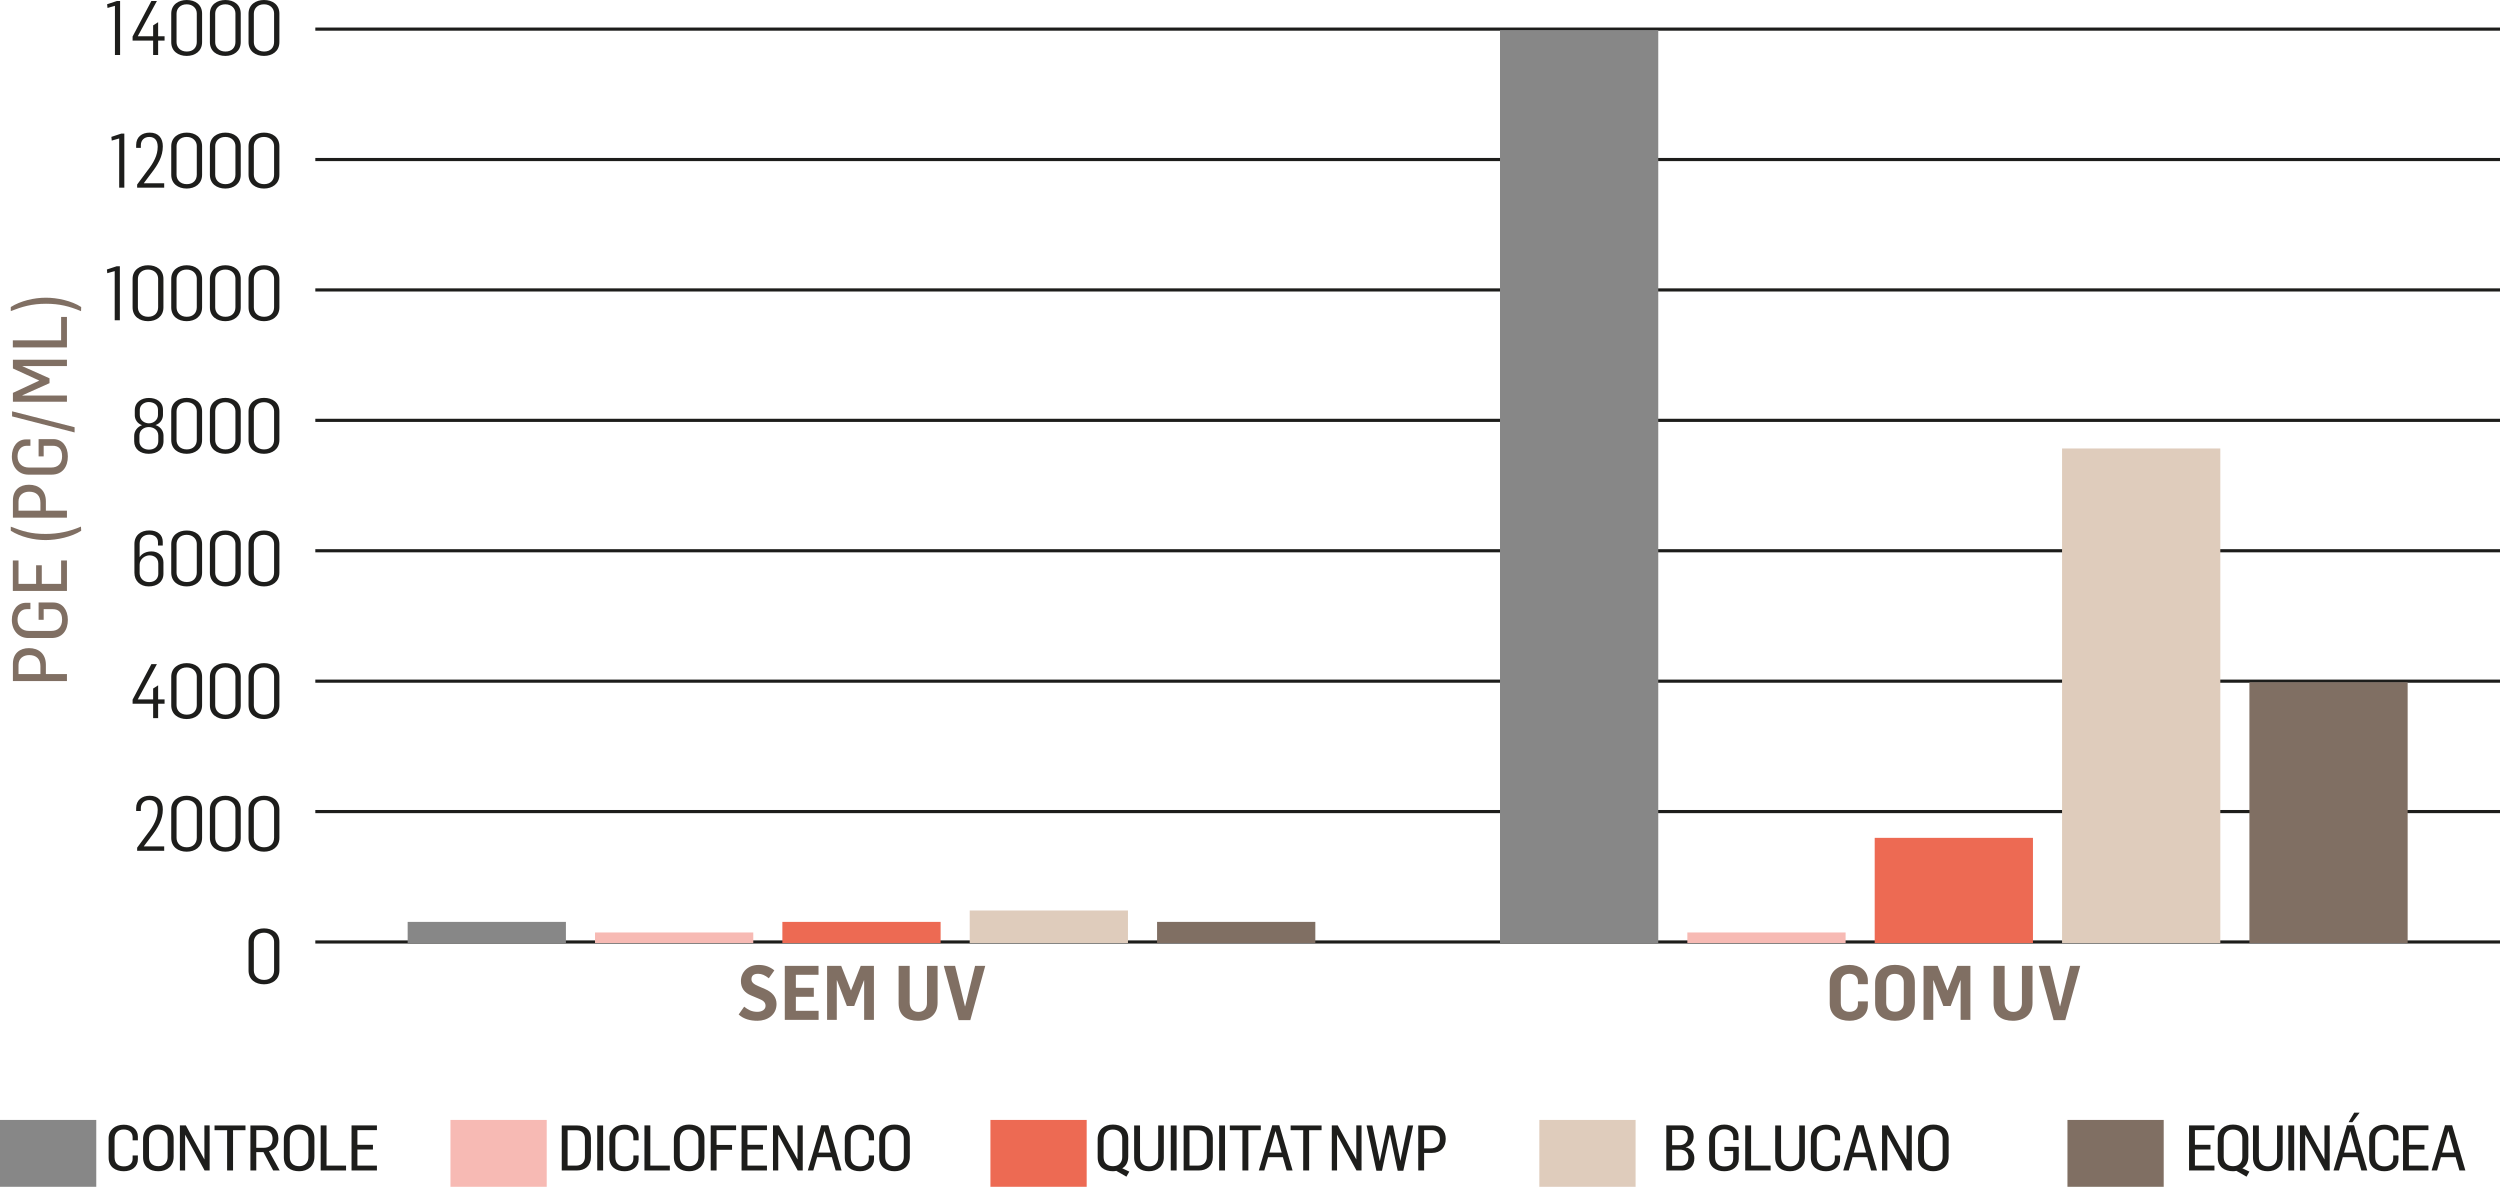 <?xml version="1.0" encoding="UTF-8"?> <svg xmlns="http://www.w3.org/2000/svg" xmlns:xlink="http://www.w3.org/1999/xlink" id="Layer_1" width="593.775" height="281.874" version="1.1" viewBox="0 0 593.775 281.874"><defs><style> .st0, .st1 { fill: none; } .st2 { fill: #dfccbc; } .st3 { fill: #1d1d1b; } .st4 { clip-path: url(#clippath-1); } .st5 { clip-path: url(#clippath-2); } .st1 { stroke: #1d1d1b; stroke-width: .75px; } .st6 { fill: #878787; } .st7 { fill: #ed6a53; } .st8 { fill: #f7bab4; } .st9 { clip-path: url(#clippath); } .st10 { fill: #806f63; } </style><clipPath id="clippath"><rect class="st0" width="593.775" height="281.874"></rect></clipPath><clipPath id="clippath-1"><rect class="st0" width="593.775" height="281.874"></rect></clipPath><clipPath id="clippath-2"><rect class="st0" width="593.775" height="281.874"></rect></clipPath></defs><g class="st9"><line class="st1" x1="74.892" y1="68.863" x2="593.775" y2="68.863"></line><line class="st1" x1="74.892" y1="6.917" x2="593.775" y2="6.917"></line><line class="st1" x1="74.892" y1="99.837" x2="593.775" y2="99.837"></line><line class="st1" x1="74.892" y1="130.809" x2="593.775" y2="130.809"></line><line class="st1" x1="74.892" y1="161.783" x2="593.775" y2="161.783"></line><line class="st1" x1="74.892" y1="192.756" x2="593.775" y2="192.756"></line><line class="st1" x1="74.892" y1="223.729" x2="593.775" y2="223.729"></line><path class="st3" d="M62.722,232.739c-1.548,0-2.43-1.026-2.43-2.232v-6.768c0-1.206.882-2.214,2.412-2.214,1.512,0,2.394,1.026,2.394,2.16v6.786c0,1.278-.81,2.268-2.376,2.268M62.704,233.783c1.944,0,3.654-1.098,3.654-3.276v-6.768c0-2.16-1.656-3.24-3.654-3.24-1.926,0-3.672,1.08-3.672,3.24v6.768c0,2.16,1.656,3.276,3.672,3.276"></path><path class="st3" d="M62.722,201.239c-1.548,0-2.43-1.026-2.43-2.232v-6.768c0-1.206.882-2.214,2.412-2.214,1.512,0,2.394,1.026,2.394,2.16v6.786c0,1.278-.81,2.268-2.376,2.268M62.704,202.283c1.944,0,3.654-1.098,3.654-3.276v-6.768c0-2.16-1.656-3.24-3.654-3.24-1.926,0-3.672,1.08-3.672,3.24v6.768c0,2.16,1.656,3.276,3.672,3.276M53.542,201.239c-1.548,0-2.43-1.026-2.43-2.232v-6.768c0-1.206.882-2.214,2.412-2.214,1.512,0,2.394,1.026,2.394,2.16v6.786c0,1.278-.81,2.268-2.376,2.268M53.524,202.283c1.944,0,3.654-1.098,3.654-3.276v-6.768c0-2.16-1.656-3.24-3.654-3.24-1.926,0-3.672,1.08-3.672,3.24v6.768c0,2.16,1.656,3.276,3.672,3.276M44.362,201.239c-1.548,0-2.43-1.026-2.43-2.232v-6.768c0-1.206.882-2.214,2.412-2.214,1.512,0,2.394,1.026,2.394,2.16v6.786c0,1.278-.81,2.268-2.376,2.268M44.344,202.283c1.944,0,3.654-1.098,3.654-3.276v-6.768c0-2.16-1.656-3.24-3.654-3.24-1.926,0-3.672,1.08-3.672,3.24v6.768c0,2.16,1.656,3.276,3.672,3.276M32.572,202.067h6.426v-1.044h-4.824v-.036l1.674-2.232c1.638-2.106,2.826-4.068,2.826-6.498,0-1.908-.99-3.258-3.114-3.258-1.854,0-3.222,1.044-3.222,2.934v.684h1.116v-.648c0-1.134.792-1.944,1.998-1.944,1.422,0,1.962.99,1.998,2.214v.18c0,1.908-.936,3.726-2.466,5.652l-2.412,3.258v.738Z"></path><path class="st3" d="M62.722,169.739c-1.548,0-2.43-1.026-2.43-2.232v-6.768c0-1.206.882-2.214,2.412-2.214,1.512,0,2.394,1.026,2.394,2.16v6.786c0,1.278-.81,2.268-2.376,2.268M62.704,170.783c1.944,0,3.654-1.098,3.654-3.276v-6.768c0-2.16-1.656-3.24-3.654-3.24-1.926,0-3.672,1.08-3.672,3.24v6.768c0,2.16,1.656,3.276,3.672,3.276M53.542,169.739c-1.548,0-2.43-1.026-2.43-2.232v-6.768c0-1.206.882-2.214,2.412-2.214,1.512,0,2.394,1.026,2.394,2.16v6.786c0,1.278-.81,2.268-2.376,2.268M53.524,170.783c1.944,0,3.654-1.098,3.654-3.276v-6.768c0-2.16-1.656-3.24-3.654-3.24-1.926,0-3.672,1.08-3.672,3.24v6.768c0,2.16,1.656,3.276,3.672,3.276M44.362,169.739c-1.548,0-2.43-1.026-2.43-2.232v-6.768c0-1.206.882-2.214,2.412-2.214,1.512,0,2.394,1.026,2.394,2.16v6.786c0,1.278-.81,2.268-2.376,2.268M44.344,170.783c1.944,0,3.654-1.098,3.654-3.276v-6.768c0-2.16-1.656-3.24-3.654-3.24-1.926,0-3.672,1.08-3.672,3.24v6.768c0,2.16,1.656,3.276,3.672,3.276M36.37,170.567h1.188v-3.42h1.53v-1.026h-1.53v-3.348l-1.188.756v2.592h-3.654l4.554-8.388h-1.314l-4.464,8.442v.972h4.878v3.42Z"></path><path class="st3" d="M62.722,138.239c-1.548,0-2.43-1.026-2.43-2.232v-6.768c0-1.206.882-2.214,2.412-2.214,1.512,0,2.394,1.026,2.394,2.16v6.786c0,1.278-.81,2.268-2.376,2.268M62.704,139.283c1.944,0,3.654-1.098,3.654-3.276v-6.768c0-2.16-1.656-3.24-3.654-3.24-1.926,0-3.672,1.08-3.672,3.24v6.768c0,2.16,1.656,3.276,3.672,3.276M53.542,138.239c-1.548,0-2.43-1.026-2.43-2.232v-6.768c0-1.206.882-2.214,2.412-2.214,1.512,0,2.394,1.026,2.394,2.16v6.786c0,1.278-.81,2.268-2.376,2.268M53.524,139.283c1.944,0,3.654-1.098,3.654-3.276v-6.768c0-2.16-1.656-3.24-3.654-3.24-1.926,0-3.672,1.08-3.672,3.24v6.768c0,2.16,1.656,3.276,3.672,3.276M44.362,138.239c-1.548,0-2.43-1.026-2.43-2.232v-6.768c0-1.206.882-2.214,2.412-2.214,1.512,0,2.394,1.026,2.394,2.16v6.786c0,1.278-.81,2.268-2.376,2.268M44.344,139.283c1.944,0,3.654-1.098,3.654-3.276v-6.768c0-2.16-1.656-3.24-3.654-3.24-1.926,0-3.672,1.08-3.672,3.24v6.768c0,2.16,1.656,3.276,3.672,3.276M35.416,138.257c-1.458,0-2.25-1.08-2.25-2.16v-1.998c0-1.332,1.296-2.196,2.34-2.196,1.008,0,2.088.558,2.088,1.962v2.43c0,1.026-.72,1.962-2.178,1.962M35.308,139.283c2.034,0,3.51-1.08,3.51-3.042v-2.664c0-1.566-1.242-2.61-2.826-2.61-1.062,0-2.178.36-2.826,1.35v-3.186c0-1.188.81-2.142,2.268-2.142,1.26,0,2.088.684,2.088,1.8v.774h1.134v-.9c0-1.62-1.206-2.682-3.204-2.682s-3.528,1.134-3.528,3.24v6.804c0,1.926,1.35,3.258,3.384,3.258"></path><path class="st3" d="M62.722,106.739c-1.548,0-2.43-1.026-2.43-2.232v-6.768c0-1.206.882-2.214,2.412-2.214,1.512,0,2.394,1.026,2.394,2.16v6.786c0,1.278-.81,2.268-2.376,2.268M62.704,107.783c1.944,0,3.654-1.098,3.654-3.276v-6.768c0-2.16-1.656-3.24-3.654-3.24-1.926,0-3.672,1.08-3.672,3.24v6.768c0,2.16,1.656,3.276,3.672,3.276M53.542,106.739c-1.548,0-2.43-1.026-2.43-2.232v-6.768c0-1.206.882-2.214,2.412-2.214,1.512,0,2.394,1.026,2.394,2.16v6.786c0,1.278-.81,2.268-2.376,2.268M53.524,107.783c1.944,0,3.654-1.098,3.654-3.276v-6.768c0-2.16-1.656-3.24-3.654-3.24-1.926,0-3.672,1.08-3.672,3.24v6.768c0,2.16,1.656,3.276,3.672,3.276M44.362,106.739c-1.548,0-2.43-1.026-2.43-2.232v-6.768c0-1.206.882-2.214,2.412-2.214,1.512,0,2.394,1.026,2.394,2.16v6.786c0,1.278-.81,2.268-2.376,2.268M44.344,107.783c1.944,0,3.654-1.098,3.654-3.276v-6.768c0-2.16-1.656-3.24-3.654-3.24-1.926,0-3.672,1.08-3.672,3.24v6.768c0,2.16,1.656,3.276,3.672,3.276M35.38,100.547c-.99,0-2.178-.666-2.178-1.962v-1.224c0-1.17,1.062-1.872,2.106-1.872,1.116,0,2.214.594,2.214,1.818v1.26c0,1.17-1.062,1.98-2.142,1.98M35.362,106.793c-1.26,0-2.25-.774-2.25-1.962v-1.386c0-1.314,1.116-2.016,2.232-2.016,1.08,0,2.25.666,2.25,2.016v1.332c0,1.278-.9,2.016-2.232,2.016M35.326,107.783c2.016,0,3.51-1.08,3.51-3.006v-1.296c0-1.296-.864-2.196-1.908-2.52,1.152-.378,1.782-1.404,1.782-2.43v-1.17c0-1.944-1.566-2.844-3.348-2.844-1.746,0-3.348.972-3.348,2.934v1.206c0,.954.63,1.98,1.728,2.322-1.062.378-1.872,1.332-1.872,2.556v1.26c0,1.872,1.44,2.988,3.456,2.988"></path><path class="st3" d="M62.722,75.239c-1.548,0-2.43-1.026-2.43-2.232v-6.768c0-1.206.882-2.214,2.412-2.214,1.512,0,2.394,1.026,2.394,2.16v6.786c0,1.278-.81,2.268-2.376,2.268M62.704,76.283c1.944,0,3.654-1.098,3.654-3.276v-6.768c0-2.16-1.656-3.24-3.654-3.24-1.926,0-3.672,1.08-3.672,3.24v6.768c0,2.16,1.656,3.276,3.672,3.276M53.542,75.239c-1.548,0-2.43-1.026-2.43-2.232v-6.768c0-1.206.882-2.214,2.412-2.214,1.512,0,2.394,1.026,2.394,2.16v6.786c0,1.278-.81,2.268-2.376,2.268M53.524,76.283c1.944,0,3.654-1.098,3.654-3.276v-6.768c0-2.16-1.656-3.24-3.654-3.24-1.926,0-3.672,1.08-3.672,3.24v6.768c0,2.16,1.656,3.276,3.672,3.276M44.362,75.239c-1.548,0-2.43-1.026-2.43-2.232v-6.768c0-1.206.882-2.214,2.412-2.214,1.512,0,2.394,1.026,2.394,2.16v6.786c0,1.278-.81,2.268-2.376,2.268M44.344,76.283c1.944,0,3.654-1.098,3.654-3.276v-6.768c0-2.16-1.656-3.24-3.654-3.24-1.926,0-3.672,1.08-3.672,3.24v6.768c0,2.16,1.656,3.276,3.672,3.276M35.182,75.239c-1.548,0-2.43-1.026-2.43-2.232v-6.768c0-1.206.882-2.214,2.412-2.214,1.512,0,2.394,1.026,2.394,2.16v6.786c0,1.278-.81,2.268-2.376,2.268M35.164,76.283c1.944,0,3.654-1.098,3.654-3.276v-6.768c0-2.16-1.656-3.24-3.654-3.24-1.926,0-3.672,1.08-3.672,3.24v6.768c0,2.16,1.656,3.276,3.672,3.276M27.244,76.067h1.224v-12.834h-.738l-2.34.774.09.882,1.764-.504v11.682Z"></path><path class="st3" d="M62.722,43.739c-1.548,0-2.43-1.026-2.43-2.232v-6.768c0-1.206.882-2.214,2.412-2.214,1.512,0,2.394,1.026,2.394,2.16v6.786c0,1.278-.81,2.268-2.376,2.268M62.704,44.783c1.944,0,3.654-1.098,3.654-3.276v-6.768c0-2.16-1.656-3.24-3.654-3.24-1.926,0-3.672,1.08-3.672,3.24v6.768c0,2.16,1.656,3.276,3.672,3.276M53.542,43.739c-1.548,0-2.43-1.026-2.43-2.232v-6.768c0-1.206.882-2.214,2.412-2.214,1.512,0,2.394,1.026,2.394,2.16v6.786c0,1.278-.81,2.268-2.376,2.268M53.524,44.783c1.944,0,3.654-1.098,3.654-3.276v-6.768c0-2.16-1.656-3.24-3.654-3.24-1.926,0-3.672,1.08-3.672,3.24v6.768c0,2.16,1.656,3.276,3.672,3.276M44.362,43.739c-1.548,0-2.43-1.026-2.43-2.232v-6.768c0-1.206.882-2.214,2.412-2.214,1.512,0,2.394,1.026,2.394,2.16v6.786c0,1.278-.81,2.268-2.376,2.268M44.344,44.783c1.944,0,3.654-1.098,3.654-3.276v-6.768c0-2.16-1.656-3.24-3.654-3.24-1.926,0-3.672,1.08-3.672,3.24v6.768c0,2.16,1.656,3.276,3.672,3.276M32.572,44.567h6.426v-1.044h-4.824v-.036l1.674-2.232c1.638-2.106,2.826-4.068,2.826-6.498,0-1.908-.99-3.258-3.114-3.258-1.854,0-3.222,1.044-3.222,2.934v.684h1.116v-.648c0-1.134.792-1.944,1.998-1.944,1.422,0,1.962.99,1.998,2.214v.18c0,1.908-.936,3.726-2.466,5.652l-2.412,3.258v.738ZM28.306,44.567h1.224v-12.834h-.738l-2.34.774.09.882,1.764-.504v11.682Z"></path><path class="st3" d="M62.722,12.239c-1.548,0-2.43-1.026-2.43-2.232V3.239c0-1.206.882-2.214,2.412-2.214,1.512,0,2.394,1.026,2.394,2.16v6.786c0,1.278-.81,2.268-2.376,2.268M62.704,13.283c1.944,0,3.654-1.098,3.654-3.276V3.239C66.358,1.079,64.702-.001,62.704-.001c-1.926,0-3.672,1.08-3.672,3.24v6.768c0,2.16,1.656,3.276,3.672,3.276M53.542,12.239c-1.548,0-2.43-1.026-2.43-2.232V3.239c0-1.206.882-2.214,2.412-2.214,1.512,0,2.394,1.026,2.394,2.16v6.786c0,1.278-.81,2.268-2.376,2.268M53.524,13.283c1.944,0,3.654-1.098,3.654-3.276V3.239C57.178,1.079,55.522-.001,53.524-.001c-1.926,0-3.672,1.08-3.672,3.24v6.768c0,2.16,1.656,3.276,3.672,3.276M44.362,12.239c-1.548,0-2.43-1.026-2.43-2.232V3.239c0-1.206.882-2.214,2.412-2.214,1.512,0,2.394,1.026,2.394,2.16v6.786c0,1.278-.81,2.268-2.376,2.268M44.344,13.283c1.944,0,3.654-1.098,3.654-3.276V3.239C47.998,1.079,46.342-.001,44.344-.001c-1.926,0-3.672,1.08-3.672,3.24v6.768c0,2.16,1.656,3.276,3.672,3.276M36.37,13.067h1.188v-3.42h1.53v-1.026h-1.53v-3.348l-1.188.756v2.592h-3.654L37.27.233h-1.314l-4.464,8.442v.972h4.878v3.42ZM27.298,13.067h1.224V.233h-.738l-2.34.774.09.882,1.764-.504v11.682Z"></path></g><rect class="st6" x="96.822" y="218.958" width="37.587" height="5.025"></rect><rect class="st8" x="141.321" y="221.472" width="37.59" height="2.511"></rect><rect class="st2" x="230.316" y="216.252" width="37.587" height="7.731"></rect><rect class="st7" x="185.82" y="218.958" width="37.587" height="5.025"></rect><rect class="st10" x="274.815" y="218.958" width="37.587" height="5.025"></rect><rect class="st8" x="400.764" y="221.472" width="37.587" height="2.511"></rect><rect class="st2" x="489.759" y="106.518" width="37.587" height="117.465"></rect><rect class="st7" x="445.26" y="198.999" width="37.587" height="24.984"></rect><rect class="st10" x="534.255" y="162.036" width="37.587" height="61.947"></rect><g class="st4"><line class="st1" x1="74.892" y1="37.89" x2="593.775" y2="37.89"></line><path class="st10" d="M19.284,72.919c-2.268-1.494-5.724-2.214-8.352-2.214-2.88,0-6.048.756-8.37,2.214v.972c2.646-1.044,5.004-1.746,8.37-1.746,3.15,0,5.58.594,8.316,1.764l.036-.99ZM15.9,82.51v-7.236h-1.386v5.562H3.048v1.674h12.852ZM15.9,95.416v-1.476H5.316v-.054l6.444-2.88v-1.152l-6.444-2.88v-.036h10.584v-1.494H3.066v2.07l6.228,2.862v.036l-6.228,2.898v2.106h12.834ZM17.718,102.712v-1.242l-14.85-3.78v1.206l14.85,3.816ZM16.116,108.415c0-2.412-1.332-4.104-3.438-4.122h-3.51v4.104h1.206v-2.52h2.16c1.278,0,2.214.648,2.214,2.502,0,1.692-.954,2.664-2.556,2.664h-5.364c-1.512,0-2.664-.954-2.664-2.646,0-1.548.9-2.52,2.178-2.52h.882v-1.512h-1.062c-2.016,0-3.348,1.71-3.348,4.05,0,2.466,1.548,4.32,3.942,4.32h5.49c2.628,0,3.87-1.908,3.87-4.32M9.6,121.285h-5.202v-2.178c0-1.494,1.116-2.322,2.538-2.322,1.728,0,2.664.954,2.664,2.646v1.854ZM15.9,122.959v-1.674h-5.004v-2.196c0-2.61-1.692-3.96-4.014-3.96-2.142,0-3.816,1.206-3.816,3.726v4.104h12.834ZM19.284,126.061l-.054-.99c-2.556,1.116-5.382,1.746-8.37,1.746-3.528,0-5.508-.648-8.298-1.728v.972c2.358,1.476,5.454,2.214,8.28,2.214,2.682,0,6.192-.756,8.442-2.214M15.9,140.353v-7.236h-1.386v5.562h-4.59v-4.428h-1.35v4.428h-4.176v-5.562h-1.35v7.236h12.852ZM16.116,147.22c0-2.412-1.332-4.104-3.438-4.122h-3.51v4.104h1.206v-2.52h2.16c1.278,0,2.214.648,2.214,2.502,0,1.692-.954,2.664-2.556,2.664h-5.364c-1.512,0-2.664-.954-2.664-2.646,0-1.548.9-2.52,2.178-2.52h.882v-1.512h-1.062c-2.016,0-3.348,1.71-3.348,4.05,0,2.466,1.548,4.32,3.942,4.32h5.49c2.628,0,3.87-1.908,3.87-4.32M9.6,160.09h-5.202v-2.178c0-1.494,1.116-2.322,2.538-2.322,1.728,0,2.664.954,2.664,2.646v1.854ZM15.9,161.764v-1.674h-5.004v-2.196c0-2.61-1.692-3.96-4.014-3.96-2.142,0-3.816,1.206-3.816,3.726v4.104h12.834Z"></path><path class="st10" d="M487.752,242.284h2.772l3.546-12.888h-2.412l-2.358,9.594h-.054l-2.34-9.594h-2.682l3.528,12.888ZM478.086,242.446c2.682,0,4.68-1.494,4.662-4.284v-8.766h-2.52v8.784c.036,1.332-.792,2.16-2.016,2.16-1.116,0-2.088-.612-2.088-2.196v-8.748h-2.628v8.892c0,2.916,1.926,4.158,4.59,4.158M456.864,242.23h2.304v-9.396h.054l2.34,6.102h1.746l2.322-6.12h.036v9.414h2.322v-12.834h-3.132l-2.286,5.814h-.054l-2.304-5.814h-3.348v12.834ZM450.096,240.286c-1.35,0-2.106-.81-2.106-2.106v-4.752c0-1.314.72-2.124,2.052-2.124,1.26,0,2.124.72,2.124,2.016v4.878c0,1.242-.774,2.088-2.07,2.088M450.078,242.446c2.538,0,4.716-1.35,4.716-4.356v-4.698c0-3.006-2.178-4.23-4.734-4.23-2.61,0-4.698,1.476-4.698,4.338v4.716c0,3.024,2.142,4.23,4.716,4.23M439.278,242.446c2.43,0,4.356-1.296,4.356-3.726v-.882h-2.358v.72c0,1.08-.81,1.764-1.98,1.764-1.278,0-2.088-.684-2.088-2.088v-4.914c0-1.242.756-2.034,2.07-2.034,1.206,0,1.998.72,1.998,1.8v.666h2.358v-.864c0-2.394-1.944-3.708-4.374-3.708-2.556,0-4.68,1.476-4.68,4.104v5.04c0,2.88,2.16,4.122,4.698,4.122"></path><path class="st10" d="M227.689,242.284h2.772l3.546-12.888h-2.412l-2.358,9.594h-.054l-2.34-9.594h-2.682l3.528,12.888ZM218.023,242.446c2.682,0,4.68-1.494,4.662-4.284v-8.766h-2.52v8.784c.036,1.332-.792,2.16-2.016,2.16-1.116,0-2.088-.612-2.088-2.196v-8.748h-2.628v8.892c0,2.916,1.926,4.158,4.59,4.158M196.441,242.23h2.304v-9.396h.054l2.34,6.102h1.746l2.322-6.12h.036v9.414h2.322v-12.834h-3.132l-2.286,5.814h-.054l-2.304-5.814h-3.348v12.834ZM186.397,242.23h8.028v-2.16h-5.4v-3.312h4.266v-2.142h-4.266v-3.096h5.382v-2.124h-8.01v12.834ZM179.881,242.446c2.43,0,4.554-1.422,4.554-3.996,0-1.584-.954-2.772-2.7-3.528l-1.584-.684c-.99-.432-1.674-.846-1.674-1.656,0-.9.576-1.296,1.602-1.296.864,0,1.638.36,2.52,1.062l1.314-1.872c-1.098-.882-2.268-1.296-3.726-1.296-2.646,0-4.212,1.782-4.212,3.834,0,1.656.828,2.79,2.502,3.456l1.8.756c.864.36,1.548.738,1.548,1.674,0,.864-.828,1.422-1.944,1.422-1.44,0-2.304-.576-3.132-1.224l-1.314,1.854c1.224,1.116,2.772,1.494,4.446,1.494"></path><path class="st3" d="M338.243,272.751v-4.335h1.815c1.245,0,1.935.93,1.935,2.115,0,1.44-.795,2.22-2.205,2.22h-1.545ZM336.848,278.001h1.395v-4.17h1.83c2.175,0,3.3-1.41,3.3-3.345,0-1.785-1.005-3.18-3.105-3.18h-3.42v10.695ZM326.909,278.061h1.32l1.86-8.685h.03l1.845,8.685h1.335l2.34-10.755h-1.275l-1.755,8.4h-.015l-1.74-8.4h-1.335l-1.785,8.415h-.03l-1.755-8.415h-1.38l2.34,10.755ZM316.316,278.001h1.245v-8.46h.03l4.59,8.46h1.2v-10.71h-1.245v8.04h-.03l-4.38-8.04h-1.41v10.71ZM309.521,278.001h1.41v-9.57h2.955v-1.125h-7.35v1.125h2.985v9.57ZM301.484,273.756l1.455-5.085h.03l1.44,5.085h-2.925ZM298.979,278.001h1.305l.9-3.15h3.51l.9,3.15h1.41l-3.15-10.74h-1.68l-3.195,10.74ZM295.085,278.001h1.41v-9.57h2.955v-1.125h-7.35v1.125h2.985v9.57ZM289.559,278.001h1.395v-10.695h-1.395v10.695ZM282.521,276.846v-8.4h2.04c1.425,0,2.07.885,2.07,2.01v4.365c0,.96-.6,2.025-2.085,2.025h-2.025ZM281.126,278.001h3.57c1.935,0,3.36-1.065,3.36-3.165v-4.545c0-2.04-1.425-2.985-3.345-2.985h-3.585v10.695ZM278.066,278.001h1.395v-10.695h-1.395v10.695ZM272.864,278.181c2.04,0,3.57-1.2,3.555-3.315v-7.56h-1.335v7.53c.03,1.335-.81,2.19-2.13,2.19-1.125,0-2.19-.585-2.19-2.25v-7.47h-1.395v7.62c0,2.325,1.605,3.255,3.495,3.255M264.353,276.981c-1.44,0-2.235-.84-2.235-2.175v-4.29c0-1.32.78-2.235,2.175-2.235,1.38,0,2.25.78,2.25,2.07v4.455c0,1.275-.81,2.175-2.19,2.175M267.533,279.471l.69-1.2-1.68-.795c.885-.495,1.425-1.455,1.425-2.76v-4.335c0-2.265-1.62-3.285-3.645-3.285-2.055,0-3.615,1.23-3.615,3.435v4.335c0,2.295,1.605,3.315,3.63,3.315.27,0,.54-.03.795-.09l2.4,1.38Z"></path></g><rect class="st2" x="365.607" y="266.001" width="22.863" height="15.873"></rect><rect class="st7" x="235.236" y="266.001" width="22.863" height="15.873"></rect><rect class="st8" x="106.989" y="266.001" width="22.863" height="15.873"></rect><rect class="st6" y="266.001" width="22.863" height="15.873"></rect><g class="st5"><path class="st3" d="M580.031,273.756l1.455-5.085h.03l1.44,5.085h-2.925ZM577.526,278.001h1.305l.9-3.15h3.51l.9,3.15h1.41l-3.15-10.74h-1.68l-3.195,10.74ZM570.743,278.001h6.03v-1.155h-4.635v-3.825h3.69v-1.125h-3.69v-3.48h4.635v-1.125h-6.03v10.71ZM566.327,278.181c1.935,0,3.33-1.095,3.33-2.85v-.9h-1.245v.795c0,1.065-.78,1.8-2.07,1.8-1.305,0-2.22-.66-2.22-2.19v-4.425c0-1.26.765-2.145,2.175-2.145,1.38,0,2.115.795,2.115,1.86v.72h1.245v-.915c0-1.68-1.395-2.805-3.345-2.805-2.055,0-3.6,1.23-3.6,3.225v4.605c0,2.19,1.59,3.225,3.615,3.225M557.816,266.526h.9l1.71-2.25h-1.29l-1.32,2.25ZM556.736,273.756l1.455-5.085h.03l1.44,5.085h-2.925ZM554.231,278.001h1.305l.9-3.15h3.51l.9,3.15h1.41l-3.15-10.74h-1.68l-3.195,10.74ZM546.263,278.001h1.245v-8.46h.03l4.59,8.46h1.2v-10.71h-1.245v8.04h-.03l-4.38-8.04h-1.41v10.71ZM543.5,278.001h1.395v-10.695h-1.395v10.695ZM538.601,278.181c2.04,0,3.57-1.2,3.555-3.315v-7.56h-1.335v7.53c.03,1.335-.81,2.19-2.13,2.19-1.125,0-2.19-.585-2.19-2.25v-7.47h-1.395v7.62c0,2.325,1.605,3.255,3.495,3.255M530.387,276.981c-1.44,0-2.235-.84-2.235-2.175v-4.29c0-1.32.78-2.235,2.175-2.235,1.38,0,2.25.78,2.25,2.07v4.455c0,1.275-.81,2.175-2.19,2.175M533.567,279.471l.69-1.2-1.68-.795c.885-.495,1.425-1.455,1.425-2.76v-4.335c0-2.265-1.62-3.285-3.645-3.285-2.055,0-3.615,1.23-3.615,3.435v4.335c0,2.295,1.605,3.315,3.63,3.315.27,0,.54-.03.795-.09l2.4,1.38ZM519.923,278.001h6.03v-1.155h-4.635v-3.825h3.69v-1.125h-3.69v-3.48h4.635v-1.125h-6.03v10.71Z"></path><path class="st3" d="M459.204,276.981c-1.44,0-2.235-.84-2.235-2.175v-4.29c0-1.32.78-2.235,2.175-2.235,1.38,0,2.25.78,2.25,2.07v4.455c0,1.275-.81,2.175-2.19,2.175M459.189,278.181c2.04,0,3.63-1.185,3.63-3.465v-4.335c0-2.265-1.62-3.285-3.645-3.285-2.055,0-3.615,1.23-3.615,3.435v4.335c0,2.295,1.605,3.315,3.63,3.315M447.006,278.001h1.245v-8.46h.03l4.59,8.46h1.2v-10.71h-1.245v8.04h-.03l-4.38-8.04h-1.41v10.71ZM440.292,273.756l1.455-5.085h.03l1.44,5.085h-2.925ZM437.787,278.001h1.305l.9-3.15h3.51l.9,3.15h1.41l-3.15-10.74h-1.68l-3.195,10.74ZM433.707,278.181c1.935,0,3.33-1.095,3.33-2.85v-.9h-1.245v.795c0,1.065-.78,1.8-2.07,1.8-1.305,0-2.22-.66-2.22-2.19v-4.425c0-1.26.765-2.145,2.175-2.145,1.38,0,2.115.795,2.115,1.86v.72h1.245v-.915c0-1.68-1.395-2.805-3.345-2.805-2.055,0-3.6,1.23-3.6,3.225v4.605c0,2.19,1.59,3.225,3.615,3.225M425.121,278.181c2.04,0,3.57-1.2,3.555-3.315v-7.56h-1.335v7.53c.03,1.335-.81,2.19-2.13,2.19-1.125,0-2.19-.585-2.19-2.25v-7.47h-1.395v7.62c0,2.325,1.605,3.255,3.495,3.255M414.51,278.001h6.03v-1.155h-4.635v-9.555h-1.395v10.71ZM409.536,278.181c2.01,0,3.42-1.11,3.435-2.865v-2.925h-3.42v1.005h2.1v1.8c0,1.065-.54,1.845-2.085,1.845-1.41,0-2.22-.795-2.22-2.13v-4.47c0-1.26.795-2.22,2.205-2.22,1.29,0,2.1.75,2.1,1.815v.735h1.26v-.885c0-1.68-1.425-2.79-3.375-2.79-2.055,0-3.6,1.29-3.6,3.285v4.575c0,2.19,1.59,3.225,3.6,3.225M397.146,272.001v-3.63h1.98c.99,0,1.74.555,1.74,1.74,0,1.29-.93,1.89-1.935,1.89h-1.785ZM397.146,276.891v-3.84h1.86c1.065,0,1.995.585,1.995,1.875,0,1.305-.735,1.965-1.8,1.965h-2.055ZM395.766,278.001h3.825c1.59,0,2.835-.975,2.835-2.925,0-1.245-.72-2.34-2.04-2.565v-.03c1.125-.225,1.875-1.305,1.875-2.565,0-1.62-1.005-2.625-2.715-2.625h-3.78v10.71Z"></path><path class="st3" d="M212.472,276.981c-1.44,0-2.235-.84-2.235-2.175v-4.29c0-1.32.78-2.235,2.175-2.235,1.38,0,2.25.78,2.25,2.07v4.455c0,1.275-.81,2.175-2.19,2.175M212.457,278.181c2.04,0,3.63-1.185,3.63-3.465v-4.335c0-2.265-1.62-3.285-3.645-3.285-2.055,0-3.615,1.23-3.615,3.435v4.335c0,2.295,1.605,3.315,3.63,3.315M204.261,278.181c1.935,0,3.33-1.095,3.33-2.85v-.9h-1.245v.795c0,1.065-.78,1.8-2.07,1.8-1.305,0-2.22-.66-2.22-2.19v-4.425c0-1.26.765-2.145,2.175-2.145,1.38,0,2.115.795,2.115,1.86v.72h1.245v-.915c0-1.68-1.395-2.805-3.345-2.805-2.055,0-3.6,1.23-3.6,3.225v4.605c0,2.19,1.59,3.225,3.615,3.225M194.367,273.756l1.455-5.085h.03l1.44,5.085h-2.925ZM191.862,278.001h1.305l.9-3.15h3.51l.9,3.15h1.41l-3.15-10.74h-1.68l-3.195,10.74ZM183.594,278.001h1.245v-8.46h.03l4.59,8.46h1.2v-10.71h-1.245v8.04h-.03l-4.38-8.04h-1.41v10.71ZM176.13,278.001h6.03v-1.155h-4.635v-3.825h3.69v-1.125h-3.69v-3.48h4.635v-1.125h-6.03v10.71ZM168.798,278.001h1.395v-4.905h3.675v-1.155h-3.675v-3.525h4.635v-1.125h-6.03v10.71ZM163.695,276.981c-1.44,0-2.235-.84-2.235-2.175v-4.29c0-1.32.78-2.235,2.175-2.235,1.38,0,2.25.78,2.25,2.07v4.455c0,1.275-.81,2.175-2.19,2.175M163.68,278.181c2.04,0,3.63-1.185,3.63-3.465v-4.335c0-2.265-1.62-3.285-3.645-3.285-2.055,0-3.615,1.23-3.615,3.435v4.335c0,2.295,1.605,3.315,3.63,3.315M153.063,278.001h6.03v-1.155h-4.635v-9.555h-1.395v10.71ZM148.347,278.181c1.935,0,3.33-1.095,3.33-2.85v-.9h-1.245v.795c0,1.065-.78,1.8-2.07,1.8-1.305,0-2.22-.66-2.22-2.19v-4.425c0-1.26.765-2.145,2.175-2.145,1.38,0,2.115.795,2.115,1.86v.72h1.245v-.915c0-1.68-1.395-2.805-3.345-2.805-2.055,0-3.6,1.23-3.6,3.225v4.605c0,2.19,1.59,3.225,3.615,3.225M141.849,278.001h1.395v-10.695h-1.395v10.695ZM134.814,276.846v-8.4h2.04c1.425,0,2.07.885,2.07,2.01v4.365c0,.96-.6,2.025-2.085,2.025h-2.025ZM133.419,278.001h3.57c1.935,0,3.36-1.065,3.36-3.165v-4.545c0-2.04-1.425-2.985-3.345-2.985h-3.585v10.695Z"></path><path class="st3" d="M83.495,278.001h6.03v-1.155h-4.635v-3.825h3.69v-1.125h-3.69v-3.48h4.635v-1.125h-6.03v10.71ZM76.163,278.001h6.03v-1.155h-4.635v-9.555h-1.395v10.71ZM71.06,276.981c-1.44,0-2.235-.84-2.235-2.175v-4.29c0-1.32.78-2.235,2.175-2.235,1.38,0,2.25.78,2.25,2.07v4.455c0,1.275-.81,2.175-2.19,2.175M71.045,278.181c2.04,0,3.63-1.185,3.63-3.465v-4.335c0-2.265-1.62-3.285-3.645-3.285-2.055,0-3.615,1.23-3.615,3.435v4.335c0,2.295,1.605,3.315,3.63,3.315M60.869,272.616v-4.2h1.845c1.395,0,2.025.885,2.025,2.085,0,1.395-.72,2.115-2.115,2.115h-1.755ZM59.474,278.001h1.395v-4.365h1.695l2.325,4.365h1.545l-2.55-4.605c1.5-.3,2.235-1.47,2.235-3,0-1.845-1.11-3.09-3.24-3.09h-3.405v10.695ZM53.939,278.001h1.41v-9.57h2.955v-1.125h-7.35v1.125h2.985v9.57ZM42.728,278.001h1.245v-8.46h.03l4.59,8.46h1.2v-10.71h-1.245v8.04h-.03l-4.38-8.04h-1.41v10.71ZM37.625,276.981c-1.44,0-2.235-.84-2.235-2.175v-4.29c0-1.32.78-2.235,2.175-2.235,1.38,0,2.25.78,2.25,2.07v4.455c0,1.275-.81,2.175-2.19,2.175M37.61,278.181c2.04,0,3.63-1.185,3.63-3.465v-4.335c0-2.265-1.62-3.285-3.645-3.285-2.055,0-3.615,1.23-3.615,3.435v4.335c0,2.295,1.605,3.315,3.63,3.315M29.414,278.181c1.935,0,3.33-1.095,3.33-2.85v-.9h-1.245v.795c0,1.065-.78,1.8-2.07,1.8-1.305,0-2.22-.66-2.22-2.19v-4.425c0-1.26.765-2.145,2.175-2.145,1.38,0,2.115.795,2.115,1.86v.72h1.245v-.915c0-1.68-1.395-2.805-3.345-2.805-2.055,0-3.6,1.23-3.6,3.225v4.605c0,2.19,1.59,3.225,3.615,3.225"></path></g><rect class="st6" x="356.265" y="7.17" width="37.587" height="216.813"></rect><rect class="st10" x="491.04" y="266.001" width="22.863" height="15.873"></rect></svg> 